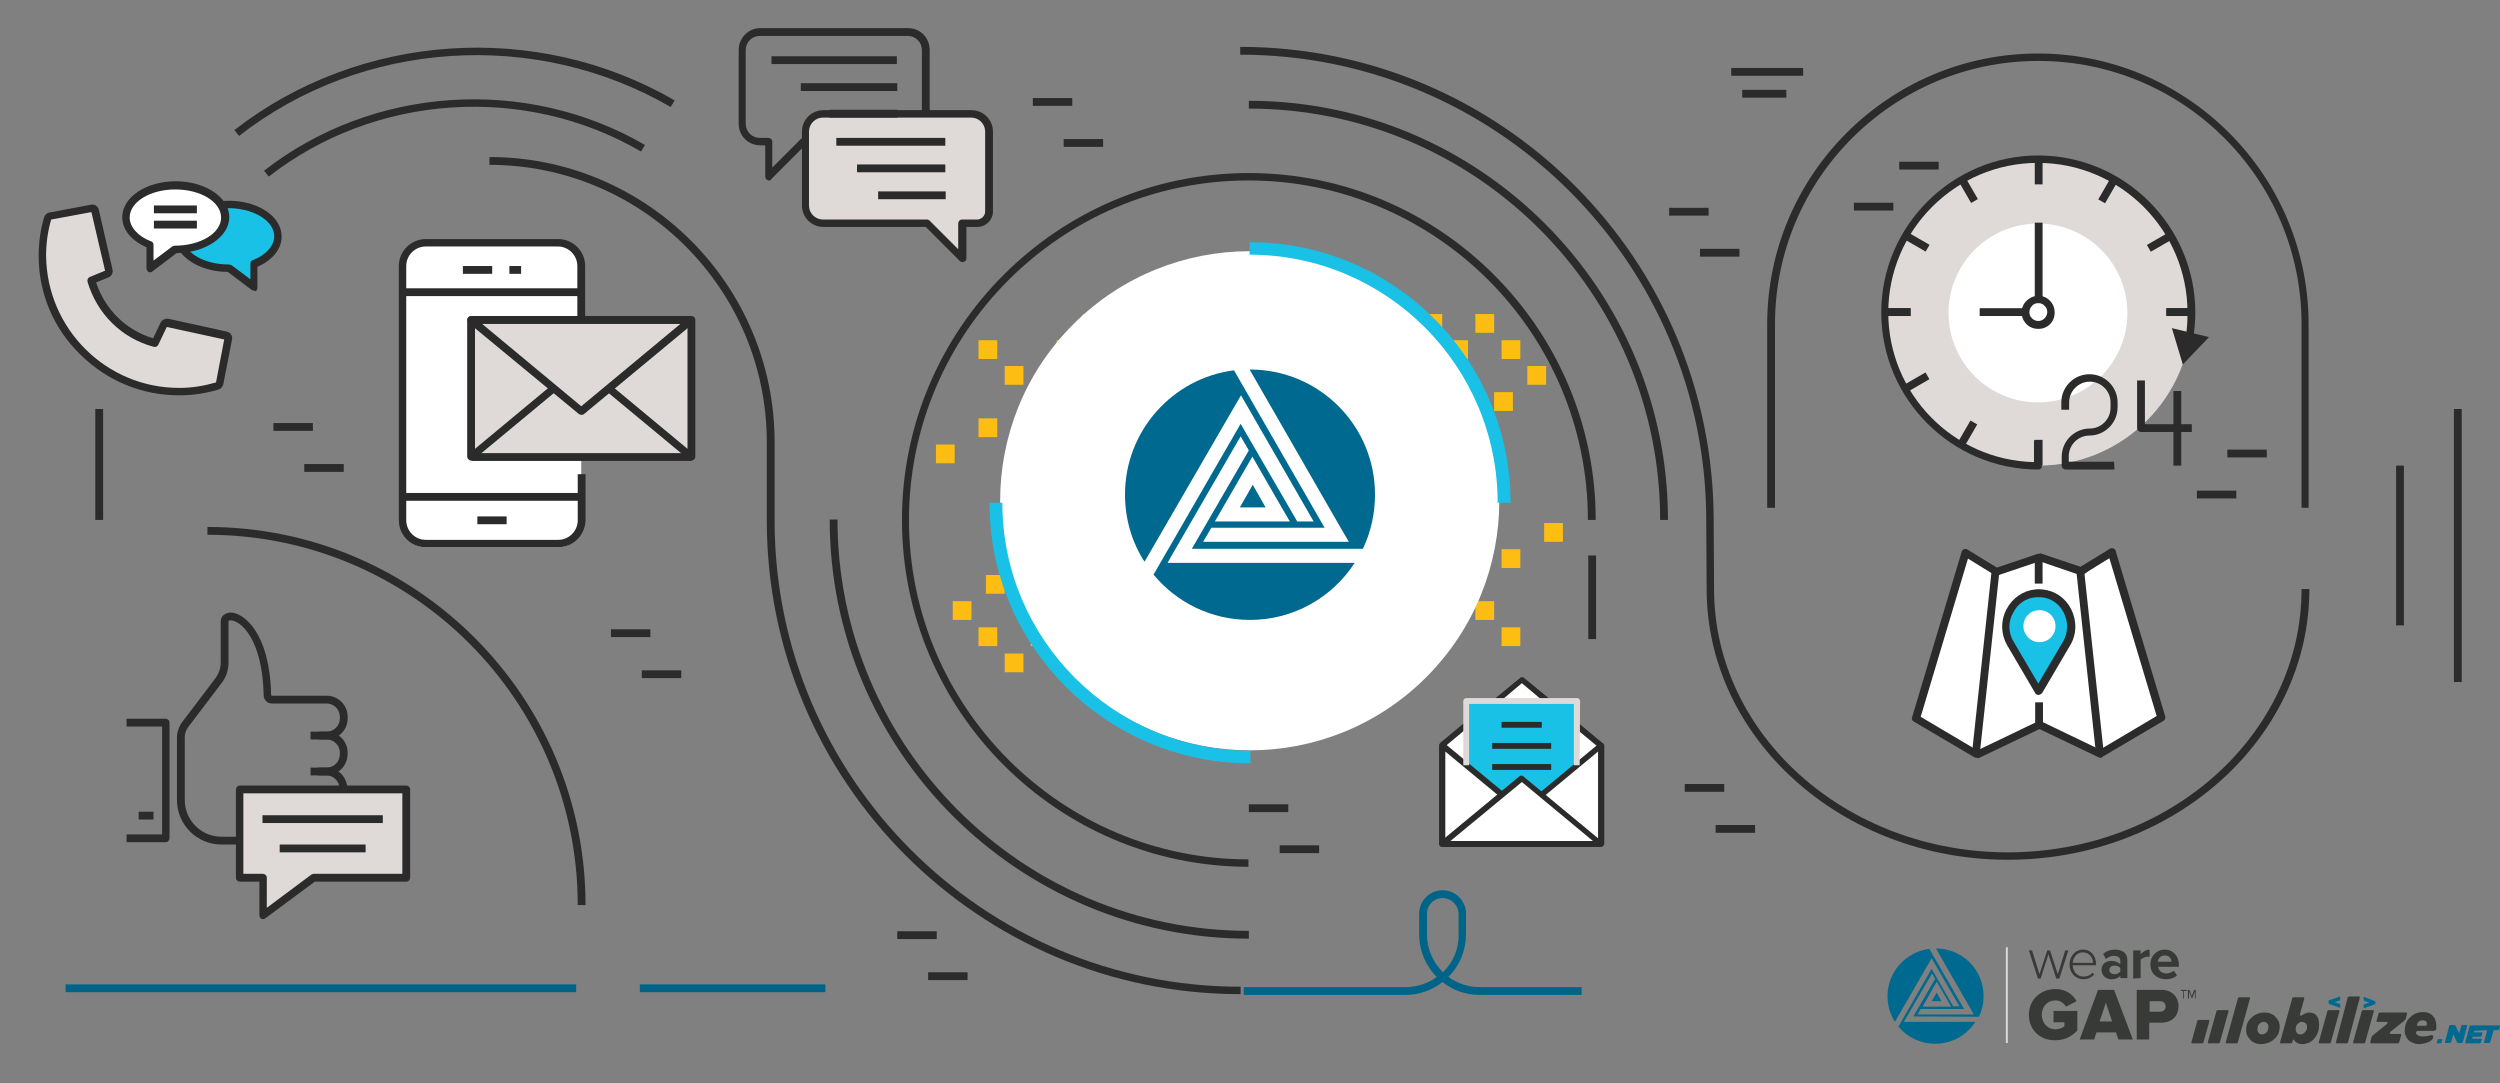 <?xml version="1.0" encoding="utf-8"?>
<!-- Generator: Adobe Illustrator 27.3.1, SVG Export Plug-In . SVG Version: 6.00 Build 0)  -->
<svg version="1.1" id="Layer_1" xmlns="http://www.w3.org/2000/svg" xmlns:xlink="http://www.w3.org/1999/xlink" x="0px" y="0px"
	 viewBox="0 0 640 277.3" style="enable-background:new 0 0 640 277.3;" xml:space="preserve">
<rect x="0" y="0" width="640" height="277.3" fill="#808080" stroke="none"/>
<style type="text/css">
	.st0{fill:#FEBD12;}
	.st1{fill:#FFFFFF;}
	.st2{fill:#18C1E5;}
	.st3{fill:#2B2B2B;}
	.st4{fill:#DFDAD7;}
	.st5{fill:#006489;}
	.st6{fill:#373A36;}
	.st7{fill:#00698F;}
	.st8{fill:#D9D8D6;}
</style>
<g>
	<path class="st0" d="M297.2,80.4v1.7c1.2-0.6,2.4-1.2,3.7-1.7H297.2z"/>
	<path class="st0" d="M297.2,172.1h3.7c-1.2-0.5-2.5-1.1-3.7-1.7V172.1z"/>
	<path class="st0" d="M295.3,80.4h-4.8v4.8h1.5c1.1-0.7,2.2-1.4,3.3-2V80.4z"/>
	<path class="st0" d="M290.6,167.3v4.8h4.8v-2.7c-1.1-0.6-2.2-1.3-3.3-2h-1.5V167.3z"/>
	<rect x="283.9" y="80.4" class="st0" width="4.8" height="4.8"/>
	<path class="st0" d="M288.7,87.7V87h-4.8v4.8h0.3C285.6,90.4,287.1,89,288.7,87.7z"/>
	<path class="st0" d="M284.2,160.6h-0.3v4.8h4.8v-0.7C287.1,163.5,285.6,162.1,284.2,160.6z"/>
	<rect x="277.2" y="80.4" class="st0" width="4.8" height="4.8"/>
	<rect x="277.2" y="87.1" class="st0" width="4.8" height="4.8"/>
	<path class="st0" d="M277.2,100.4v0.7c0.1-0.2,0.3-0.5,0.4-0.7H277.2z"/>
	<path class="st0" d="M277.2,153.9v4.8h4.8v-0.6c-1.1-1.4-2.2-2.8-3.2-4.2H277.2z"/>
	<rect x="277.2" y="160.6" class="st0" width="4.8" height="4.8"/>
	<rect x="277.2" y="167.3" class="st0" width="4.8" height="4.8"/>
	<rect x="270.5" y="87.1" class="st0" width="4.8" height="4.8"/>
	<rect x="270.5" y="93.7" class="st0" width="4.8" height="4.8"/>
	<path class="st0" d="M275.3,100.4h-4.8v4.8h4.5c0.1-0.2,0.2-0.4,0.3-0.6V100.4z"/>
	<path class="st0" d="M270.5,113.8v4.8h0.4c0.3-1.6,0.6-3.2,1-4.8H270.5z"/>
	<path class="st0" d="M270.5,120.5v2c0.1-0.7,0.1-1.3,0.2-2H270.5z"/>
	<path class="st0" d="M270.5,131.9h0.2c-0.1-0.6-0.1-1.3-0.2-1.9V131.9z"/>
	<path class="st0" d="M270.5,140.6v4.8h3.7c-0.7-1.6-1.2-3.2-1.7-4.8H270.5z"/>
	<rect x="252.4" y="147.2" class="st0" width="4.8" height="4.8"/>
	<rect x="270.5" y="153.9" class="st0" width="4.8" height="4.8"/>
	<rect x="270.5" y="167.3" class="st0" width="4.8" height="4.8"/>
	<rect x="263.9" y="107.1" class="st0" width="4.8" height="4.8"/>
	<rect x="263.9" y="133.8" class="st0" width="4.8" height="4.8"/>
	<rect x="263.9" y="160.6" class="st0" width="4.8" height="4.8"/>
	<rect x="257.2" y="93.7" class="st0" width="4.8" height="4.8"/>
	<rect x="257.2" y="120.5" class="st0" width="4.8" height="4.8"/>
	<rect x="257.2" y="133.8" class="st0" width="4.8" height="4.8"/>
	<rect x="257.2" y="167.3" class="st0" width="4.8" height="4.8"/>
	<rect x="250.5" y="87.1" class="st0" width="4.8" height="4.8"/>
	<rect x="250.5" y="107.1" class="st0" width="4.8" height="4.8"/>
	<rect x="239.6" y="113.8" class="st0" width="4.8" height="4.8"/>
	<rect x="250.5" y="160.6" class="st0" width="4.8" height="4.8"/>
	<rect x="243.9" y="153.9" class="st0" width="4.8" height="4.8"/>
</g>
<g>
	<path class="st0" d="M342.5,172.1v-1.7c-1.2,0.6-2.4,1.2-3.7,1.7H342.5z"/>
	<path class="st0" d="M342.5,80.4h-3.7c1.2,0.5,2.5,1.1,3.7,1.7V80.4z"/>
	<path class="st0" d="M344.4,172.1h4.8v-4.8h-1.5c-1.1,0.7-2.2,1.4-3.3,2V172.1z"/>
	<path class="st0" d="M349.2,85.2v-4.8h-4.8v2.7c1.1,0.6,2.2,1.3,3.3,2h1.5V85.2z"/>
	<rect x="351" y="167.3" class="st0" width="4.8" height="4.8"/>
	<path class="st0" d="M351,164.7v0.7h4.8v-4.8h-0.3C354.1,162.1,352.6,163.5,351,164.7z"/>
	<path class="st0" d="M355.5,91.9h0.3v-4.8H351v0.7C352.6,89,354.1,90.4,355.5,91.9z"/>
	<rect x="357.7" y="167.3" class="st0" width="4.8" height="4.8"/>
	<rect x="357.7" y="160.6" class="st0" width="4.8" height="4.8"/>
	<path class="st0" d="M362.5,152v-0.7c-0.1,0.2-0.3,0.5-0.4,0.7H362.5z"/>
	<path class="st0" d="M362.5,98.5v-4.8h-4.8v0.6c1.1,1.4,2.2,2.8,3.2,4.2C360.9,98.5,362.5,98.5,362.5,98.5z"/>
	<rect x="357.7" y="87.1" class="st0" width="4.8" height="4.8"/>
	<rect x="357.7" y="80.4" class="st0" width="4.8" height="4.8"/>
	<rect x="364.4" y="160.6" class="st0" width="4.8" height="4.8"/>
	<rect x="364.4" y="153.9" class="st0" width="4.8" height="4.8"/>
	<path class="st0" d="M364.4,152h4.8v-4.8h-4.5c-0.1,0.2-0.2,0.4-0.3,0.6V152z"/>
	<path class="st0" d="M369.2,138.7v-4.8h-0.4c-0.3,1.6-0.6,3.2-1,4.8H369.2z"/>
	<path class="st0" d="M369.2,132v-2c-0.1,0.7-0.1,1.3-0.2,2H369.2z"/>
	<path class="st0" d="M369.2,120.5H369c0.1,0.6,0.1,1.3,0.2,1.9V120.5z"/>
	<path class="st0" d="M369.2,111.9v-4.8h-3.7c0.7,1.6,1.2,3.2,1.7,4.8H369.2z"/>
	<rect x="382.5" y="100.4" class="st0" width="4.8" height="4.8"/>
	<rect x="364.4" y="93.7" class="st0" width="4.8" height="4.8"/>
	<rect x="364.4" y="80.4" class="st0" width="4.8" height="4.8"/>
	<rect x="371" y="140.6" class="st0" width="4.8" height="4.8"/>
	<rect x="371" y="113.9" class="st0" width="4.8" height="4.8"/>
	<rect x="371" y="87.1" class="st0" width="4.8" height="4.8"/>
	<rect x="377.7" y="153.9" class="st0" width="4.8" height="4.8"/>
	<rect x="377.7" y="127.2" class="st0" width="4.8" height="4.8"/>
	<rect x="377.7" y="113.9" class="st0" width="4.8" height="4.8"/>
	<rect x="377.7" y="80.4" class="st0" width="4.8" height="4.8"/>
	<rect x="384.4" y="160.6" class="st0" width="4.8" height="4.8"/>
	<rect x="384.4" y="140.6" class="st0" width="4.8" height="4.8"/>
	<rect x="395.3" y="133.9" class="st0" width="4.8" height="4.8"/>
	<rect x="384.4" y="87.1" class="st0" width="4.8" height="4.8"/>
	<rect x="391" y="93.7" class="st0" width="4.8" height="4.8"/>
</g>
<g>
	<g>
		<polygon class="st1" points="389.5,174.6 369,191.2 369,216.2 410.2,215.9 409.6,190.4 		"/>
	</g>
	<g>
		<g>
			<polygon class="st2" points="375.8,179.9 375.8,195.7 384.6,203.1 389.5,199.7 395,203.2 404.1,196.2 403.2,179.3 			"/>
		</g>
		<g>
			<g>
				<path class="st3" d="M409.8,216.8h-40.6c-0.3,0-0.6-0.2-0.7-0.5s0-0.6,0.2-0.8l20.3-16.8c0.3-0.2,0.7-0.2,0.9,0l20.3,16.8
					c0.2,0.2,0.3,0.5,0.2,0.8C410.4,216.6,410.1,216.8,409.8,216.8z M371.3,215.3h36.5l-18.2-15.1L371.3,215.3z"/>
			</g>
			<g>
				
					<rect x="406" y="184.3" transform="matrix(0.638 -0.77 0.77 0.638 2.196 381.307)" class="st3" width="1.5" height="8"/>
			</g>
			<g>
				<path class="st3" d="M395.8,180.1l-6.2-5.2l-6.2,5.2l-0.9-1.1l6.7-5.5c0.3-0.2,0.7-0.2,0.9,0l6.7,5.5L395.8,180.1z"/>
			</g>
			<g>
				
					<rect x="368.4" y="187.6" transform="matrix(0.769 -0.639 0.639 0.769 -34.423 281.264)" class="st3" width="8" height="1.5"/>
			</g>
			<g>
				<path class="st3" d="M409.8,216.8h-40.6c-0.4,0-0.8-0.3-0.8-0.8v-25.2c0-0.3,0.2-0.5,0.5-0.7c0.2-0.2,0.5-0.1,0.8,0.1l15.2,12.6
					L384,204l-14-11.6v22.9h39.1v-22.9l-14,11.6l-0.9-1.1l15.2-12.6c0.2-0.2,0.5-0.2,0.8-0.1s0.5,0.4,0.5,0.7v25.2
					C410.6,216.5,410.2,216.8,409.8,216.8z"/>
			</g>
			<g>
				<path class="st4" d="M404.4,195.9h-1.5v-15.7h-26.8v15.7h-1.5v-16.4c0-0.4,0.3-0.8,0.8-0.8h28.3c0.4,0,0.8,0.3,0.8,0.8
					L404.4,195.9L404.4,195.9z"/>
			</g>
			<g>
				<rect x="384.4" y="184.8" class="st3" width="10.3" height="1.5"/>
			</g>
			<g>
				<rect x="382" y="190.2" class="st3" width="15.1" height="1.5"/>
			</g>
			<g>
				<rect x="382" y="195.6" class="st3" width="15.1" height="1.5"/>
			</g>
		</g>
	</g>
</g>
<g>
	<g>
		<path class="st4" d="M210.7,29.1h37.9c2.5,0,4.6,2,4.6,4.6v20.4c0,1.7-1.4,3-3,3h-3.8v9l-9-9h-26.6c-2.5,0-4.6-2-4.6-4.6V33.7
			C206.2,31.1,208.2,29.1,210.7,29.1z"/>
	</g>
	<g>
		<g>
			<path class="st3" d="M196.9,46.2c-0.1,0-0.3,0-0.4-0.1c-0.4-0.2-0.6-0.5-0.6-0.9v-8h-1.3c-3.1,0-5.5-2.5-5.5-5.5V12.8
				c0-3.1,2.5-5.6,5.5-5.6h37.9c3.1,0,5.5,2.5,5.5,5.6v16.3h-2V12.8c0-2-1.6-3.6-3.6-3.6h-37.9c-2,0-3.6,1.6-3.6,3.6v18.9
				c0,2,1.6,3.6,3.6,3.6h2.2c0.5,0,1,0.4,1,1v6.6l7.3-7.3c0.2-0.2,0.4-0.3,0.7-0.3h0.3v1.2l0.4,0.4l-9,9
				C197.4,46.1,197.2,46.2,196.9,46.2z"/>
		</g>
		<g>
			<rect x="197.5" y="14.4" class="st3" width="32.1" height="2"/>
		</g>
		<g>
			<rect x="212.4" y="28.1" class="st3" width="17.3" height="2"/>
		</g>
		<g>
			<rect x="205" y="21.3" class="st3" width="24.7" height="2"/>
		</g>
		<g>
			<path class="st3" d="M246.4,67.1c-0.3,0-0.5-0.1-0.7-0.3l-8.7-8.7h-26.2c-3.1,0-5.5-2.5-5.5-5.5V33.7c0-3.1,2.5-5.5,5.5-5.5h37.9
				c3.1,0,5.5,2.5,5.5,5.5v20.4c0,2.2-1.8,4-4,4h-2.8v8c0,0.4-0.2,0.8-0.6,0.9C246.6,67.1,246.5,67.1,246.4,67.1z M210.7,30.1
				c-2,0-3.6,1.6-3.6,3.6v18.9c0,2,1.6,3.6,3.6,3.6h26.6c0.3,0,0.5,0.1,0.7,0.3l7.3,7.3v-6.6c0-0.5,0.4-1,1-1h3.8
				c1.1,0,2.1-0.9,2.1-2.1V33.7c0-2-1.6-3.6-3.6-3.6H210.7z"/>
		</g>
		<g>
			<rect x="224.8" y="49" class="st3" width="17.3" height="2"/>
		</g>
		<g>
			<rect x="219.4" y="42.1" class="st3" width="22.6" height="2"/>
		</g>
		<g>
			<rect x="214.1" y="35.3" class="st3" width="27.9" height="2"/>
		</g>
	</g>
</g>
<g>
	<g>
		<polygon class="st4" points="104,202.1 61.3,202.1 61.3,224.7 67.3,224.7 67.3,234.3 80.2,224.7 104,224.7 		"/>
	</g>
	<g>
		<g>
			<path class="st3" d="M61.3,216.2h-4.6c-6.3,0-11.4-5.1-11.4-11.4v-16c0-1.4,0.5-2.8,1.3-3.9l8.5-11.2c0.9-1.2,1.4-2.6,1.4-4.1
				v-10.5c0-1.3,1-2.2,2.5-2.3l0,0c3.3,0,10.1,5.1,10.4,21.1c0,0.1,0.1,0.2,0.2,0.2h14c3,0,5.4,2.4,5.4,5.4v0.4c0,3-2.4,5.4-5.4,5.4
				h-4.1v-2h4.1c1.9,0,3.4-1.5,3.4-3.4v-0.4c0-1.9-1.5-3.4-3.4-3.4h-14c-1.1,0-2.1-0.9-2.1-2.1c-0.3-14.4-5.9-19.2-8.5-19.2l0,0
				c-0.5,0-0.5,0.2-0.5,0.3v10.5c0,1.9-0.6,3.8-1.8,5.3l-8.5,11.2c-0.6,0.8-0.9,1.7-0.9,2.7v16c0,5.2,4.2,9.4,9.4,9.4h4.6
				C61.3,214.2,61.3,216.2,61.3,216.2z"/>
		</g>
		<g>
			<path class="st3" d="M88.9,202.3h-2v-0.4c0-1.9-1.5-3.4-3.4-3.4h-2v-2h2c3,0,5.4,2.4,5.4,5.4V202.3z"/>
		</g>
		<g>
			<path class="st3" d="M83.6,198.5h-4.1v-2h4.1c1.9,0,3.4-1.5,3.4-3.4v-0.4c0-1.9-1.5-3.4-3.4-3.4h-2v-2h2c3,0,5.4,2.4,5.4,5.4v0.4
				C88.9,196.1,86.5,198.5,83.6,198.5z"/>
		</g>
		<g>
			<path class="st3" d="M42.4,215.6h-10v-2h9.1V186h-9.1v-2h10c0.5,0,1,0.4,1,1v29.5C43.4,215.1,43,215.6,42.4,215.6z"/>
		</g>
		<g>
			<path class="st3" d="M67.3,235.3c-0.1,0-0.3,0-0.4-0.1c-0.3-0.2-0.5-0.5-0.5-0.9v-8.6h-5c-0.5,0-1-0.4-1-1v-22.6c0-0.5,0.4-1,1-1
				H104c0.5,0,1,0.4,1,1v22.6c0,0.5-0.4,1-1,1H80.6l-12.7,9.4C67.7,235.2,67.5,235.3,67.3,235.3z M62.3,223.7h5c0.5,0,1,0.4,1,1v7.7
				l11.4-8.5c0.2-0.1,0.4-0.2,0.6-0.2H103v-20.6H62.3V223.7z"/>
		</g>
		<g>
			<rect x="35.5" y="207.8" class="st3" width="3.8" height="2"/>
		</g>
		<g>
			<rect x="71.6" y="216.2" class="st3" width="22" height="2"/>
		</g>
		<g>
			<rect x="67.2" y="208.7" class="st3" width="30.8" height="2"/>
		</g>
	</g>
</g>
<g>
	<g>
		<path class="st1" d="M142.9,140.1H109c-3.3,0-5.9-2.7-5.9-5.9V68.1c0-3.3,2.7-5.9,5.9-5.9h33.9c3.3,0,5.9,2.7,5.9,5.9v66.1
			C148.8,137.5,146.2,140.1,142.9,140.1z"/>
	</g>
	<g>
		<g>
			<rect x="120.7" y="81.9" class="st4" width="56.3" height="35"/>
		</g>
		<g>
			<g>
				<g>
					<path class="st3" d="M142.9,140.1H109c-3.8,0-6.9-3.1-6.9-6.9V68.1c0-3.8,3.1-6.9,6.9-6.9h33.9c3.8,0,6.9,3.1,6.9,6.9v12.8h-2
						V68.1c0-2.7-2.2-5-5-5H109c-2.7,0-5,2.2-5,5v65.1c0,2.7,2.2,5,5,5h33.9c2.7,0,5-2.2,5-5v-11.8h2v11.8
						C149.8,137,146.7,140.1,142.9,140.1z"/>
				</g>
				<g>
					<rect x="103.1" y="73.8" class="st3" width="45.7" height="2"/>
				</g>
				<g>
					<rect x="103.1" y="126.2" class="st3" width="45.7" height="2"/>
				</g>
				<g>
					<rect x="122.2" y="132.2" class="st3" width="7.5" height="2"/>
				</g>
				<g>
					<g>
						<rect x="118.5" y="68.1" class="st3" width="7.5" height="2"/>
					</g>
					<g>
						<rect x="130.4" y="68.1" class="st3" width="3" height="2"/>
					</g>
				</g>
			</g>
			<g>
				<g>
					<g>
						<path class="st3" d="M148.8,106.2c-0.2,0-0.4-0.1-0.6-0.2L120,82.7c-0.3-0.3-0.4-0.7-0.3-1.1s0.5-0.6,0.9-0.6H177
							c0.4,0,0.8,0.3,0.9,0.6c0.1,0.4,0,0.8-0.3,1.1L149.5,106C149.3,106.2,149.1,106.2,148.8,106.2z M123.4,82.9l25.4,21.1
							l25.4-21.1H123.4z"/>
					</g>
					<g>
						<path class="st3" d="M177,117.9c-0.2,0-0.4-0.1-0.6-0.2l-21.1-17.5l1.2-1.5l19.5,16.2v-32h-54.4v32l19.5-16.2l1.2,1.5
							l-21.1,17.5c-0.3,0.2-0.7,0.3-1,0.1c-0.3-0.2-0.6-0.5-0.6-0.9v-35c0-0.5,0.4-1,1-1H177c0.5,0,1,0.4,1,1v35
							c0,0.4-0.2,0.7-0.6,0.9C177.3,117.9,177.1,117.9,177,117.9z"/>
					</g>
				</g>
				<g>
					<rect x="120.7" y="116" class="st3" width="56.3" height="2"/>
				</g>
			</g>
		</g>
	</g>
</g>
<g>
	<g>
		<path class="st1" d="M44.9,47.5c-7,0-12.7,3.7-12.7,8.2c0,3,2.5,5.6,6.2,7v6l6.3-4.8c0.1,0,0.1,0,0.2,0c7,0,12.7-3.7,12.7-8.2
			S51.9,47.5,44.9,47.5z"/>
	</g>
	<g>
		<g>
			<path class="st2" d="M57,52.6c0,0,2.5,7.8-5.8,10.8h-4.5c0,0,2.3,4.1,8.2,4.5c5.9,0.4,9.6,5.6,9.6,5.6l1.1-6.7l5.2-3.4v-6.2
				l-8.6-4.9L57,52.6z"/>
		</g>
		<g>
			<g>
				<g>
					<path class="st4" d="M56.2,98.2c-0.1,0.3-0.3,0.5-0.5,0.6c-3.2,0.9-6.5,1.4-9.7,1.5c-19.2,0.1-35-15.4-35.1-34.7
						c0-3.2,0.4-6.5,1.3-9.7c0.1-0.3,0.3-0.5,0.6-0.5l10.6-2c0.4-0.1,0.8,0.2,0.9,0.6l3.6,15.4c0.1,0.4-0.1,0.7-0.5,0.9l-4,1.6
						c2.2,7.9,8.4,13.9,16.3,16.1l2.2-4.7c0.2-0.3,0.5-0.5,0.9-0.4l15,3.3c0.4,0.1,0.7,0.5,0.6,0.9L56.2,98.2z"/>
				</g>
			</g>
			<g>
				<g>
					<g>
						<path class="st3" d="M45.8,101.2c-9.5,0-18.4-3.7-25.2-10.4C13.7,84.1,9.9,75.1,9.9,65.6c0-3.3,0.4-6.7,1.4-10
							c0.2-0.6,0.7-1.1,1.4-1.2l10.6-2c0.9-0.2,1.8,0.4,2,1.3L28.8,69c0.2,0.8-0.2,1.7-1,2l-3.2,1.3c2.3,6.9,7.6,12.2,14.6,14.3
							l1.9-4c0.3-0.7,1.2-1.1,2-1l15,3.3c0.9,0.2,1.5,1.1,1.3,2l-2.2,11.3C57,99,56.6,99.5,56,99.7c-3.3,1-6.6,1.5-10,1.5
							C45.9,101.2,45.8,101.2,45.8,101.2z M13.1,56.2c-0.9,3.1-1.3,6.2-1.3,9.3c0.2,18.7,15.4,33.8,34,33.8c0.1,0,0.1,0,0.2,0
							c3.1,0,6.2-0.5,9.3-1.4l2.1-11l-14.7-3.2l-2.2,4.6c-0.2,0.4-0.7,0.6-1.1,0.5c-8.3-2.2-14.6-8.5-17-16.7
							c-0.1-0.5,0.1-1,0.6-1.2l3.9-1.6l-3.5-15L13.1,56.2z M23.6,54.2L23.6,54.2L23.6,54.2z"/>
					</g>
				</g>
				<g>
					<g>
						<g>
							<path class="st3" d="M38.4,69.7c-0.1,0-0.3,0-0.4-0.1c-0.3-0.2-0.5-0.5-0.5-0.9v-5.4c-3.9-1.7-6.2-4.5-6.2-7.7
								c0-5.1,6.1-9.2,13.7-9.2c7.5,0,13.7,4.1,13.7,9.2c0,5-6.1,9.1-13.5,9.2L39,69.5C38.8,69.7,38.6,69.7,38.4,69.7z M44.9,48.5
								c-6.5,0-11.7,3.2-11.7,7.2c0,2.4,2.1,4.8,5.5,6.1c0.4,0.1,0.6,0.5,0.6,0.9v4l4.8-3.6c0.2-0.1,0.4-0.2,0.6-0.2l0,0
								c6.6,0,11.9-3.2,11.9-7.2S51.4,48.5,44.9,48.5z"/>
						</g>
						<g>
							<path class="st3" d="M65,74.4c-0.2,0-0.4-0.1-0.6-0.2l-6.1-4.6c-5.2,0-10-2.1-12.2-5.2l1.6-1.1c1.9,2.7,6.1,4.4,10.8,4.4
								c0.2,0,0.6,0.1,0.8,0.2l4.8,3.6v-4c0-0.4,0.2-0.8,0.6-0.9c3.4-1.3,5.5-3.7,5.5-6.1c0-3.8-4.8-6.9-10.9-7.2
								c-0.9,0-1.8,0-2.7,0.1l-0.2-1.9c1-0.1,2-0.1,2.9-0.1c7.3,0.3,12.8,4.2,12.8,9.2c0,3.1-2.3,6-6.2,7.7v5.4
								c0,0.4-0.2,0.7-0.5,0.9C65.3,74.4,65.1,74.4,65,74.4z"/>
						</g>
					</g>
				</g>
				<g>
					<rect x="39.4" y="52.6" class="st3" width="11" height="2"/>
				</g>
				<g>
					<rect x="39.4" y="56.5" class="st3" width="11" height="2"/>
				</g>
			</g>
		</g>
	</g>
</g>
<g>
	<g>
		<g>
			<polygon class="st1" points="553.3,183.9 538.2,192.7 521.3,185.7 507.1,193.3 490.4,183.6 503.9,141.6 511.9,146.9 523.1,142.6 
				533.4,147.2 540.6,141.2 			"/>
		</g>
		<g>
			<path class="st2" d="M515,165.1c-3.1-5.3,0.1-12.4,6.3-12.9c0.3,0,0.6,0,0.8,0s0.6,0,0.8,0c6.1,0.6,9.4,7.6,6.3,12.9l-7.1,12.1
				L515,165.1z"/>
		</g>
		<g>
			<path class="st1" d="M518,160.3c0-2.3,1.8-4.1,4.1-4.1s4.1,1.8,4.1,4.1s-1.8,4.1-4.1,4.1C519.8,164.4,518,162.5,518,160.3z"/>
		</g>
	</g>
	<g>
		<g>
			<g>
				
					<rect x="485.1" y="168.7" transform="matrix(0.107 -0.994 0.994 0.107 285.217 657.13)" class="st3" width="47" height="2"/>
			</g>
			<g>
				<path class="st3" d="M506,194c-0.2,0-0.3,0-0.5-0.1l-15.6-9.2c-0.4-0.2-0.6-0.7-0.4-1.1l12.7-42.4c0.1-0.3,0.3-0.5,0.6-0.6
					c0.3-0.1,0.6-0.1,0.9,0.1l7.5,4.6l10.4-3.5c0.3-0.1,0.6,0,0.9,0.1c0.3,0.2,0.4,0.5,0.4,0.8v6.7h-2v-5.3l-9.5,3.2
					c-0.3,0.1-0.6,0.1-0.8-0.1l-6.8-4.2l-12.1,40.5l14.5,8.6L521,185v-5.2h2v5.8c0,0.4-0.2,0.7-0.6,0.9l-15.9,7.6
					C506.3,194,506.1,194,506,194z"/>
			</g>
			<g>
				
					<rect x="534.2" y="146.1" transform="matrix(0.994 -0.107 0.107 0.994 -15.075 58.24)" class="st3" width="2" height="47"/>
			</g>
			<g>
				<path class="st3" d="M537.7,194c-0.1,0-0.3,0-0.4-0.1l-15.9-7.6l0.8-1.8l15.4,7.4l14.5-8.6L540,142.9l-6.8,4.2
					c-0.2,0.2-0.5,0.2-0.8,0.1l-10.8-3.7l0.6-1.9l10.4,3.5l7.5-4.6c0.3-0.2,0.6-0.2,0.9-0.1c0.3,0.1,0.5,0.3,0.6,0.6l12.7,42.4
					c0.1,0.4-0.1,0.9-0.4,1.1l-15.6,9.2C538,194,537.9,194,537.7,194z"/>
			</g>
		</g>
		<g>
			<g>
				<g>
					<path class="st3" d="M521.8,177.9c-0.3,0-0.7-0.2-0.8-0.5l-7.1-12.1l0,0c-1.7-2.9-1.8-6.4-0.2-9.4c1.5-2.8,4.2-4.7,7.3-5
						c0.6-0.1,1.2-0.1,1.9,0c3.1,0.3,5.8,2.1,7.3,5c1.5,3,1.5,6.5-0.3,9.4l-7.1,12.1C522.4,177.8,522.1,177.9,521.8,177.9z
						 M515.5,164.3l6.3,10.7l6.3-10.7c1.4-2.3,1.4-5.1,0.2-7.5c-1.2-2.3-3.3-3.7-5.7-3.9c-0.5,0-1,0-1.5,0c-2.5,0.2-4.6,1.7-5.7,3.9
						C514,159.2,514.1,162,515.5,164.3L515.5,164.3z"/>
				</g>
			</g>
		</g>
	</g>
</g>
<g>
	<g>
		<g>
			<ellipse class="st4" cx="521.8" cy="79.9" rx="39.3" ry="39.3"/>
		</g>
		<g>
			
				<ellipse transform="matrix(0.447 -0.894 0.894 0.447 216.995 510.986)" class="st1" cx="521.9" cy="79.9" rx="22.9" ry="22.9"/>
		</g>
	</g>
	<g>
		<g>
			<rect x="520.9" y="40.7" class="st3" width="2" height="6.5"/>
		</g>
		<g>
			<g>
				<g>
					<path class="st3" d="M521.8,120.2c-22.2,0-40.2-18.1-40.2-40.2s18.1-40.2,40.2-40.2c22.1,0,40.2,18.1,40.2,40.2
						c0,2.3-0.2,4.6-0.6,6.8l-1.9-0.3c0.4-2.1,0.5-4.3,0.5-6.5c0-21.1-17.2-38.3-38.3-38.3c-21.1,0-38.3,17.2-38.3,38.3
						c0,20.8,16.6,37.8,37.3,38.3v-5.6h2v6.5C522.8,119.7,522.4,120.2,521.8,120.2z"/>
				</g>
				<g>
					<g>
						<polygon class="st3" points="565.5,86.3 558.8,93.3 556,84 						"/>
					</g>
				</g>
			</g>
			<g>
				<path class="st3" d="M541.3,120.2h-12.5c-0.5,0-1-0.4-1-1v-2.3c0-4,3.3-7.2,7.2-7.2c2.9,0,5.3-2.4,5.3-5.3V103
					c0-2.9-2.4-5.3-5.3-5.3c-2.9,0-5.3,2.4-5.3,5.3v1.9h-2V103c0-4,3.3-7.2,7.2-7.2c4,0,7.2,3.3,7.2,7.2v1.3c0,4-3.3,7.2-7.2,7.2
					c-2.9,0-5.3,2.4-5.3,5.3v1.4h11.6L541.3,120.2L541.3,120.2z"/>
			</g>
			<g>
				<path class="st3" d="M561.1,110.6h-13c-0.5,0-1-0.4-1-1V97.4h2v11.2h12V110.6z"/>
			</g>
			<g>
				<rect x="556.4" y="100.1" class="st3" width="2" height="19.1"/>
			</g>
			<g>
				<rect x="482.6" y="78.9" class="st3" width="6.5" height="2"/>
			</g>
			<g>
				<rect x="554.6" y="78.9" class="st3" width="6.5" height="2"/>
			</g>
			<g>
				<rect x="520.9" y="112.6" class="st3" width="2" height="6.5"/>
			</g>
			<g>
				<rect x="482.6" y="78.9" class="st3" width="6.5" height="2"/>
			</g>
			<g>
				<rect x="554.6" y="78.9" class="st3" width="6.5" height="2"/>
			</g>
			<g>
				
					<rect x="502.9" y="45.5" transform="matrix(0.866 -0.5 0.5 0.866 43.094 258.38)" class="st3" width="2" height="6.5"/>
			</g>
			<g>
				<rect x="487.4" y="96.9" transform="matrix(0.866 -0.5 0.5 0.866 16.761 258.38)" class="st3" width="6.5" height="2"/>
			</g>
			<g>
				
					<rect x="549.7" y="61" transform="matrix(0.866 -0.5 0.5 0.866 43.06 284.735)" class="st3" width="6.5" height="2"/>
			</g>
			<g>
				
					<rect x="489.6" y="58.6" transform="matrix(0.5 -0.866 0.866 0.5 191.787 455.85)" class="st3" width="2" height="6.5"/>
			</g>
			<g>
				
					<rect x="500.6" y="110.1" transform="matrix(0.5 -0.866 0.866 0.5 155.541 491.75)" class="st3" width="6.5" height="2"/>
			</g>
			<g>
				
					<rect x="536.6" y="47.8" transform="matrix(0.5 -0.866 0.866 0.5 227.462 491.84)" class="st3" width="6.5" height="2"/>
			</g>
			<g>
				<path class="st3" d="M521.8,84.2c-1.1,0-2.2-0.4-3-1.2c-1.7-1.7-1.7-4.4,0-6c1.7-1.7,4.4-1.7,6,0c0.8,0.8,1.2,1.9,1.2,3
					s-0.4,2.2-1.2,3S522.9,84.2,521.8,84.2z M521.8,77.6c-0.6,0-1.2,0.2-1.6,0.7c-0.9,0.9-0.9,2.4,0,3.2c0.9,0.9,2.3,0.9,3.2,0
					c0.4-0.4,0.7-1,0.7-1.6s-0.2-1.2-0.7-1.6C523,77.8,522.4,77.6,521.8,77.6z"/>
			</g>
			<g>
				<rect x="506.8" y="78.9" class="st3" width="11.8" height="2"/>
			</g>
			<g>
				<rect x="520.9" y="57" class="st3" width="2" height="19.6"/>
			</g>
		</g>
	</g>
</g>
<g>
	<g>
		<g>
			
				<ellipse transform="matrix(0.707 -0.707 0.707 0.707 3.053 263.801)" class="st1" cx="320" cy="128.2" rx="63.9" ry="63.9"/>
		</g>
	</g>
	<g>
		<g>
			<g>
				<path class="st2" d="M320,195.4c-36.8,0-66.7-30-66.7-66.7h3.3c0,35,28.5,63.5,63.5,63.5v3.2H320z"/>
			</g>
			<g>
				<path class="st2" d="M386.7,128.7h-3.3c0-35-28.5-63.5-63.5-63.5V62C356.8,62,386.7,91.9,386.7,128.7z"/>
			</g>
		</g>
	</g>
</g>
<g>
	<rect x="163.8" y="252" class="st5" width="47.5" height="2"/>
</g>
<g>
	<rect x="16.8" y="252" class="st5" width="130.7" height="2"/>
</g>
<g>
	<path class="st5" d="M404.9,254.7h-26.1c-3.6,0-6.9-1.2-9.5-3.3c-2.7,2.1-6,3.3-9.5,3.3h-41.4v-2h41.4c2.9,0,5.7-0.9,8-2.6
		c-2.8-2.8-4.5-6.7-4.5-10.9v-5.3c0-3.3,2.7-6,6-6s6,2.7,6,6v5.2c0,4.2-1.6,8.1-4.5,11c2.2,1.6,5,2.6,8,2.6h26.1V254.7z
		 M369.3,229.9c-2.2,0-4,1.8-4,4v5.3c0,3.8,1.6,7.2,4.1,9.7l0.1-0.1c2.6-2.6,4-6,3.9-9.6V234C373.4,231.7,371.5,229.9,369.3,229.9z"
		/>
</g>
<g>
	<rect x="628.2" y="104.7" class="st3" width="2" height="69.9"/>
</g>
<g>
	<rect x="613.4" y="119.2" class="st3" width="2" height="40.9"/>
</g>
<g>
	<path class="st3" d="M591.2,130h-2V83c0-37.2-30.2-67.4-67.4-67.4S454.4,45.8,454.4,83v47h-2V83c0-38.2,31.1-69.3,69.3-69.3
		S591,44.8,591,83v47H591.2z"/>
</g>
<g>
	<path class="st3" d="M514,220.1c-42.5,0-77.1-31.1-77.1-69.3l-0.1-17.5C436.8,67.5,383.3,14,317.5,14v-2
		c66.9,0,121.2,54.4,121.2,121.3l0.1,17.5c0,37.2,33.7,67.4,75.2,67.4s75.2-30.2,75.2-67.4h2C591.2,189,556.6,220.1,514,220.1z"/>
</g>
<g>
	<path class="st3" d="M317.5,254.5c-66.9,0-121.2-54.4-121.2-121.2v-20.1c0-39.2-31.9-71-71-71v-2c40.2,0,73,32.7,73,73v20.1
		c0,65.8,53.5,119.3,119.3,119.3v1.9H317.5z"/>
</g>
<g>
	<path class="st3" d="M319.7,221.9c-49,0-88.8-39.9-88.8-88.8c0-49,39.9-88.8,88.8-88.8c49,0,88.8,39.9,88.8,88.8h-2
		c0-47.9-39-86.9-86.9-86.9s-86.9,39-86.9,86.9s39,86.9,86.9,86.9v1.9H319.7z"/>
</g>
<g>
	<path class="st3" d="M427,133.1h-2C425,75,377.8,27.8,319.7,27.8v-2C378.8,25.8,427,73.9,427,133.1z"/>
</g>
<g>
	<path class="st3" d="M319.7,240.3c-59.1,0-107.3-48.1-107.3-107.3h2c0,58.1,47.2,105.3,105.3,105.3V240.3z"/>
</g>
<g>
	<path class="st3" d="M149.9,231.7h-2c0-52.3-42.5-94.8-94.8-94.8v-2C106.5,134.9,149.9,178.3,149.9,231.7z"/>
</g>
<g>
	<rect x="24.4" y="104.7" class="st3" width="2" height="28.4"/>
</g>
<g>
	<rect x="70" y="108.3" class="st3" width="10.1" height="2"/>
</g>
<g>
	<rect x="77.9" y="118.8" class="st3" width="10.1" height="2"/>
</g>
<g>
	<rect x="156.4" y="161.1" class="st3" width="10.1" height="2"/>
</g>
<g>
	<rect x="164.3" y="171.6" class="st3" width="10.1" height="2"/>
</g>
<g>
	<rect x="229.7" y="238.4" class="st3" width="10.1" height="2"/>
</g>
<g>
	<rect x="237.6" y="248.9" class="st3" width="10.1" height="2"/>
</g>
<g>
	<rect x="427.3" y="53.2" class="st3" width="10.1" height="2"/>
</g>
<g>
	<rect x="435.2" y="63.7" class="st3" width="10.1" height="2"/>
</g>
<g>
	<rect x="319.7" y="205.9" class="st3" width="10.1" height="2"/>
</g>
<g>
	<rect x="327.6" y="216.4" class="st3" width="10.1" height="2"/>
</g>
<g>
	<rect x="431.3" y="200.7" class="st3" width="10.1" height="2"/>
</g>
<g>
	<rect x="439.2" y="211.2" class="st3" width="10.1" height="2"/>
</g>
<g>
	<rect x="570.2" y="115.1" class="st3" width="10.1" height="2"/>
</g>
<g>
	<rect x="562.4" y="125.6" class="st3" width="10.1" height="2"/>
</g>
<g>
	<rect x="486.2" y="41.4" class="st3" width="10.1" height="2"/>
</g>
<g>
	<rect x="474.6" y="51.9" class="st3" width="10.1" height="2"/>
</g>
<g>
	<rect x="264.4" y="25.1" class="st3" width="10.1" height="2"/>
</g>
<g>
	<rect x="272.3" y="35.6" class="st3" width="10.1" height="2"/>
</g>
<g>
	<rect x="406.6" y="142.2" class="st3" width="2" height="21.4"/>
</g>
<g>
	<path class="st3" d="M68.8,45.2l-1.2-1.5c27.8-21.7,67-24.3,97.5-6.6l-1,1.7C134.3,21.4,96,24,68.8,45.2z"/>
</g>
<g>
	<path class="st3" d="M61.2,34.8L60,33.3c32.1-25,77.4-28.1,112.7-7.6l-1,1.7C137.1,7.3,92.7,10.2,61.2,34.8z"/>
</g>
<g>
	<rect x="443.2" y="17.4" class="st3" width="18.4" height="2"/>
</g>
<g>
	<rect x="446" y="23" class="st3" width="11.3" height="2"/>
</g>
<g>
	<g>
		<path class="st6" d="M561.2,267.1c-0.1,0-0.1,0-0.2-0.1c0,0,0-0.1,0-0.2l1.5-5.4c0-0.2,0.2-0.3,0.4-0.3h2.5c0.1,0,0.1,0,0.2,0.1
			c0,0,0,0.1,0,0.2l-1.5,5.4c0,0.2-0.2,0.3-0.4,0.3L561.2,267.1L561.2,267.1z"/>
		<path class="st6" d="M570,267.1c-0.1,0-0.1,0-0.2-0.1c0,0,0-0.1,0-0.2l3.1-11.2c0-0.2,0.2-0.3,0.4-0.3h2.5c0.1,0,0.1,0,0.2,0.1
			c0,0,0,0.1,0,0.2l-3.1,11.2c0,0.2-0.2,0.3-0.4,0.3L570,267.1L570,267.1z"/>
		<path class="st6" d="M579.5,261.6c-0.2,0-0.4,0-0.7,0.2c-0.2,0.1-0.4,0.3-0.5,0.4c-0.1,0.2-0.3,0.4-0.3,0.6
			c-0.1,0.2-0.1,0.5-0.1,0.7c0,0.4,0.1,0.7,0.3,0.9c0.2,0.3,0.5,0.4,0.9,0.4c0.2,0,0.4,0,0.7-0.2c0.2-0.1,0.4-0.3,0.5-0.4
			c0.1-0.2,0.3-0.4,0.3-0.6c0.1-0.2,0.1-0.5,0.1-0.7c0-0.4-0.1-0.7-0.3-0.9C580.2,261.7,579.9,261.6,579.5,261.6 M578.9,267.3
			c-0.6,0-1.2-0.1-1.6-0.3c-0.5-0.2-0.9-0.4-1.2-0.8s-0.6-0.7-0.8-1.1s-0.3-0.9-0.3-1.4c0-0.6,0.1-1.2,0.3-1.7s0.5-1,1-1.4
			c0.4-0.4,0.9-0.8,1.5-1c0.6-0.3,1.2-0.4,1.9-0.4c0.6,0,1.2,0.1,1.6,0.3c0.5,0.2,0.9,0.4,1.2,0.8c0.3,0.3,0.6,0.7,0.8,1.1
			s0.3,0.9,0.3,1.4c0,0.6-0.1,1.2-0.3,1.7s-0.5,1-1,1.4c-0.4,0.4-0.9,0.8-1.5,1C580.2,267.1,579.6,267.3,578.9,267.3"/>
		<path class="st6" d="M589.3,261.6c-0.3,0-0.5,0-0.7,0.2c-0.2,0.2-0.4,0.3-0.5,0.4c-0.1,0.2-0.3,0.4-0.3,0.6
			c-0.1,0.2-0.1,0.5-0.1,0.7c0,0.4,0.1,0.7,0.3,0.9c0.2,0.3,0.5,0.4,0.9,0.4c0.3,0,0.5,0,0.7-0.2c0.2-0.1,0.4-0.3,0.5-0.4
			c0.1-0.2,0.3-0.4,0.4-0.6c0.1-0.2,0.1-0.5,0.1-0.7c0-0.4-0.1-0.7-0.3-0.9C589.9,261.7,589.6,261.6,589.3,261.6 M589.5,267.3
			c-0.5,0-1-0.1-1.4-0.3c-0.4-0.2-0.7-0.5-0.9-0.8l-0.1-0.1l0,0c-0.1,0-0.1,0-0.1,0.1l-0.2,0.6c0,0.2-0.2,0.3-0.4,0.3h-2.5
			c-0.1,0-0.1,0-0.2-0.1c0,0,0-0.1,0-0.2l3.1-11.2c0-0.2,0.2-0.3,0.4-0.3h2.5c0.1,0,0.1,0,0.2,0.1c0,0,0,0.1,0,0.2l-1.1,4
			c0,0.1,0,0.3,0,0.3s0.1,0.1,0.2,0.1c0.1,0,0.2,0,0.3-0.1c0,0,0.3-0.2,0.7-0.4c0.4-0.2,0.8-0.3,1.2-0.3c0.3,0,0.6,0.1,1,0.2
			c0.3,0.1,0.6,0.3,0.8,0.6c0.2,0.3,0.4,0.5,0.5,0.9s0.2,0.8,0.2,1.3c0,0.7-0.1,1.4-0.3,2s-0.5,1.2-0.9,1.6
			c-0.4,0.5-0.8,0.8-1.3,1.1C590.6,267.1,590,267.3,589.5,267.3"/>
		<path class="st6" d="M593.8,267.1c-0.1,0-0.1,0-0.2-0.1c0,0,0-0.1,0-0.2l2.2-7.9c0-0.2,0.2-0.3,0.4-0.3h2.5c0.1,0,0.1,0,0.2,0.1
			c0,0,0,0.1,0,0.2l-2.2,7.9c0,0.2-0.2,0.3-0.4,0.3L593.8,267.1L593.8,267.1z"/>
		<path class="st6" d="M598.2,267.1c-0.1,0-0.1,0-0.2-0.1c0,0,0-0.1,0-0.2l3-11.4c0-0.2,0.2-0.3,0.4-0.3h2.5c0.1,0,0.1,0,0.2,0.1
			c0,0,0,0.1,0,0.2l-3,11.4c0,0.2-0.2,0.3-0.4,0.3L598.2,267.1L598.2,267.1z"/>
		<path class="st6" d="M602.6,267.1c-0.1,0-0.1,0-0.2-0.1c0,0,0-0.1,0-0.2l2.2-7.9c0-0.2,0.2-0.3,0.4-0.3h2.5c0.1,0,0.1,0,0.2,0.1
			c0,0,0,0.1,0,0.2l-2.2,7.9c0,0.2-0.2,0.3-0.4,0.3L602.6,267.1L602.6,267.1z"/>
		<path class="st6" d="M607,267.1c-0.1,0-0.1,0-0.2-0.1c0,0,0-0.1,0-0.2l0.3-1.2c0-0.2,0.3-0.5,0.4-0.6l3.5-2.8
			c0.2-0.2,0.2-0.3,0.2-0.4c0-0.1-0.1-0.2-0.3-0.2h-2.3c-0.1,0-0.1,0-0.2-0.1c0,0,0-0.1,0-0.2l0.5-1.8c0-0.2,0.2-0.3,0.4-0.3h6.7
			c0.1,0,0.1,0,0.2,0.1c0,0,0,0.1,0,0.2l-0.3,1.2c0,0.2-0.3,0.5-0.4,0.6l-3.5,2.8c-0.2,0.2-0.2,0.3-0.2,0.4c0,0.1,0.1,0.2,0.3,0.2
			h2.4c0.1,0,0.1,0,0.2,0.1c0,0,0,0.1,0,0.2l-0.5,1.8c0,0.2-0.2,0.3-0.4,0.3L607,267.1L607,267.1z"/>
		<path class="st7" d="M623.9,267.1C623.8,267.1,623.8,267.1,623.9,267.1c-0.1-0.1-0.1-0.1-0.1-0.1l0.2-0.8c0-0.1,0.1-0.2,0.3-0.2
			h0.8h0.1v0.1l-0.2,0.8c0,0.1-0.1,0.2-0.3,0.2H623.9z"/>
		<path class="st6" d="M620.3,261.2c-0.3,0-0.6,0-0.9,0.2c-0.3,0.2-0.5,0.4-0.6,0.8c0,0-0.1,0.4,0,0.4c0.2,0,0.4,0,0.4,0h1.5
			c0.3,0,0.6-0.1,0.6-0.3v-0.1v-0.1c0-0.3-0.1-0.5-0.3-0.7C620.8,261.3,620.6,261.2,620.3,261.2 M619,263.9c-0.2,0-0.3,0.1-0.4,0.2
			c-0.1,0.1-0.1,0.3-0.1,0.4c0,0,0,0.2,0.3,0.4c0.2,0.2,0.7,0.4,0.9,0.4c0,0,0.9,0.2,2.7-0.3c0.5-0.1,0.7,0.5,0.3,1
			c-0.9,1.2-3.3,1.3-3.3,1.3c-0.6,0-1.1-0.1-1.6-0.3c-0.5-0.2-0.9-0.4-1.2-0.7s-0.6-0.7-0.7-1.1c-0.2-0.4-0.3-0.9-0.3-1.4
			c0-0.6,0.1-1.2,0.3-1.7c0.2-0.6,0.5-1.1,0.9-1.5s0.9-0.8,1.5-1.1c0.6-0.3,1.3-0.4,2-0.4c0.6,0,1.2,0.1,1.6,0.3
			c0.4,0.2,0.8,0.5,1,0.8c0.3,0.3,0.5,0.7,0.6,1.1s0.2,0.8,0.2,1.2v0.9c0,0.4-0.7,0.5-0.7,0.5L619,263.9z"/>
		<path class="st6" d="M565.4,267.1c-0.1,0-0.1,0-0.2-0.1c0,0,0-0.1,0-0.2l2.2-7.9c0-0.2,0.2-0.3,0.4-0.3h2.5c0.1,0,0.1,0,0.2,0.1
			c0,0,0,0.1,0,0.2l-2.2,7.9c0,0.2-0.2,0.3-0.4,0.3L565.4,267.1L565.4,267.1z"/>
		<g>
			<path class="st7" d="M630.4,262.4c-0.1,0-0.3,0.1-0.3,0.2l-0.5,1.8c0,0.1-0.1,0.1-0.1,0l-0.9-1.8c0-0.1-0.2-0.2-0.3-0.2h-1
				c-0.1,0-0.3,0.1-0.3,0.2l-1.1,4.2c0,0.1,0,0.2,0.2,0.2h1.1c0.1,0,0.3-0.1,0.3-0.2l0.5-1.9c0-0.1,0.1-0.1,0.1,0l0.9,1.9
				c0,0.1,0.2,0.2,0.3,0.2h0.9c0.1,0,0.3-0.1,0.3-0.2l1.1-4.2c0-0.1,0-0.2-0.2-0.2H630.4L630.4,262.4z"/>
			<path class="st7" d="M636.5,263.7c0.1,0,0.2,0.1,0.2,0.2l-0.8,2.9c0,0.1,0,0.2,0.2,0.2h1.1c0.1,0,0.3-0.1,0.3-0.2l0.8-2.9
				c0-0.1,0.2-0.2,0.3-0.2h0.9c0.1,0,0.3-0.1,0.3-0.2l0.2-0.8c0-0.1,0-0.2-0.2-0.2h-3.7h-0.3h-0.3h-3c-0.1,0-0.3,0.1-0.3,0.2
				l-1.1,4.2c0,0.1,0,0.2,0.2,0.2h3.5c0.1,0,0.3-0.1,0.3-0.2l0.2-0.8c0-0.1,0-0.2-0.2-0.2h-2c-0.1,0-0.2-0.1-0.2-0.2v-0.1
				c0-0.1,0.2-0.2,0.3-0.2h1.8c0.1,0,0.3-0.1,0.3-0.2l0.2-0.7c0-0.1,0-0.2-0.2-0.2h-1.8c-0.1,0-0.2-0.1-0.2-0.2l0,0
				c0-0.1,0.1-0.2,0.3-0.2L636.5,263.7L636.5,263.7z"/>
			<path class="st7" d="M596.1,256.8c0,0.1,0.1,0.2,0.1,0.2l2.8,1c0.1,0,0.1,0,0.1-0.1v-0.7c0-0.1-0.1-0.2-0.1-0.2l-1.2-0.4
				c-0.1,0-0.1-0.1,0-0.1l1.2-0.4c0.1,0,0.1-0.1,0.1-0.2v-0.7c0-0.1-0.1-0.1-0.1-0.1l-2.8,1c-0.1,0-0.1,0.1-0.1,0.2V256.8
				L596.1,256.8z"/>
			<path class="st7" d="M605.2,255.2c-0.1,0-0.1,0-0.1,0.1v0.7c0,0.1,0.1,0.2,0.1,0.2l1.2,0.4c0.1,0,0.1,0.1,0,0.1l-1.2,0.4
				c-0.1,0-0.1,0.1-0.1,0.2v0.7c0,0.1,0.1,0.1,0.1,0.1l2.8-1c0.1,0,0.1-0.1,0.1-0.2v-0.4c0-0.1-0.1-0.2-0.1-0.2L605.2,255.2z"/>
		</g>
	</g>
	<g>
		<g>
			<polygon class="st7" points="495.8,254.1 494.5,256.3 497,256.3 			"/>
			<path class="st7" d="M506.6,260.3c0.8-1.6,1.2-3.4,1.2-5.3c0-6.8-5.5-12.2-12.2-12.2l0,0l8.9,15.5l0.8,1.4h-14.4l0.8-1.4h11.1
				l-8.9-15.4c-6,0.8-10.7,5.9-10.7,12.1c0,2.4,0.7,4.7,1.9,6.6l8.6-14.9l0,0l0.8-1.4l7.1,12.3H500l-5.5-9.6l-8.5,14.8
				c2.2,2.7,5.6,4.4,9.4,4.4c4.3,0,8.1-2.2,10.3-5.6h-18.3l0.4-0.7l0,0l6.8-11.7l0.8,1.4l-5.6,9.6L506.6,260.3L506.6,260.3z
				 M495.8,251.3l2.9,5l0,0l0.8,1.4h-3h-0.3h-0.7h-0.1h-1.6l0,0h-1.6L495.8,251.3z"/>
		</g>
		<g>
			<polygon class="st6" points="526.4,250.5 524.4,244.3 522.4,250.5 521.7,250.5 519.4,243.3 520.2,243.3 522.1,249.4 524.1,243.3 
				524.8,243.3 526.8,249.4 528.7,243.3 529.5,243.3 527.2,250.5 			"/>
			<path class="st6" d="M529.8,246.9c0-2.1,1.5-3.8,3.4-3.8c2.2,0,3.4,1.7,3.4,3.8v0.2h-6c0.1,1.6,1.1,2.9,2.8,2.9
				c0.9,0,1.7-0.3,2.3-1l0.4,0.5c-0.7,0.7-1.6,1.2-2.8,1.2C531.3,250.6,529.8,249.1,529.8,246.9 M533.2,243.8
				c-1.7,0-2.5,1.5-2.6,2.7h5.2C535.8,245.3,535,243.8,533.2,243.8"/>
			<path class="st6" d="M542.8,250.5v-0.7c-0.5,0.6-1.3,0.9-2.3,0.9c-1.1,0-2.5-0.8-2.5-2.4c0-1.7,1.3-2.3,2.5-2.3
				c0.9,0,1.8,0.3,2.3,0.9v-1c0-0.7-0.6-1.2-1.6-1.2c-0.8,0-1.5,0.3-2.1,0.8l-0.7-1.3c0.9-0.8,2-1.1,3.1-1.1c1.6,0,3.1,0.7,3.1,2.7
				v4.6h-1.8V250.5z M542.8,248.7v-0.9c-0.3-0.4-0.9-0.6-1.5-0.6c-0.7,0-1.3,0.4-1.3,1.1c0,0.7,0.6,1.1,1.3,1.1
				C541.9,249.4,542.4,249.2,542.8,248.7"/>
			<path class="st6" d="M546.1,250.5v-7.2h1.9v1c0.5-0.6,1.4-1.2,2.3-1.2v1.8c-0.1,0-0.3,0-0.5,0c-0.6,0-1.4,0.4-1.8,0.8v4.7
				L546.1,250.5L546.1,250.5z"/>
			<path class="st6" d="M550.5,246.9c0-2.1,1.5-3.8,3.7-3.8c2.1,0,3.6,1.6,3.6,4v0.4h-5.3c0.1,0.9,0.8,1.7,2.1,1.7
				c0.6,0,1.4-0.3,1.9-0.7l0.8,1.2c-0.7,0.7-1.8,1-2.9,1C552.1,250.6,550.5,249.2,550.5,246.9 M554.2,244.6c-1.2,0-1.7,0.9-1.8,1.6
				h3.5C555.9,245.5,555.4,244.6,554.2,244.6"/>
			<path class="st6" d="M519.4,259.8c0-4,3.1-6.6,6.8-6.6c2.8,0,4.5,1.5,5.4,3.1l-2.7,1.4c-0.5-0.8-1.4-1.6-2.7-1.6
				c-2.1,0-3.5,1.6-3.5,3.7s1.5,3.7,3.5,3.7c0.9,0,1.9-0.4,2.3-0.8v-1h-2.8v-2.9h6.1v5c-1.4,1.5-3.2,2.5-5.6,2.5
				C522.4,266.4,519.4,263.8,519.4,259.8"/>
			<path class="st6" d="M542.3,266.1l-0.6-1.8h-5l-0.6,1.8h-3.7l4.7-12.7h4.1l4.8,12.7H542.3z M539.1,256.7l-1.6,4.8h3.2
				L539.1,256.7z"/>
			<path class="st6" d="M547,266.1v-12.7h6.3c2.8,0,4.4,1.9,4.4,4.2c0,2.3-1.5,4.2-4.4,4.2h-3.1v4.3H547z M554.4,257.7
				c0-0.9-0.6-1.4-1.5-1.4h-2.6v2.7h2.6C553.8,259,554.4,258.5,554.4,257.7"/>
			<path class="st6" d="M559.1,253.7v1.9h-0.2v-1.9h-0.6v-0.3h1.5v0.3H559.1z M561.9,255.6v-1.8l-0.7,1.8h-0.1l-0.7-1.8v1.8h-0.3
				v-2.2h0.4l0.6,1.6l0.6-1.6h0.4v2.2H561.9z"/>
		</g>
		<g>
			<rect x="513.5" y="242.5" class="st8" width="0.5" height="24.5"/>
		</g>
	</g>
</g>
<g>
	<polygon class="st7" points="320.7,124.1 317.4,129.9 324,129.9 	"/>
	<path class="st7" d="M348.9,140.5c2-4.2,3.1-8.9,3.1-13.9c0-17.7-14.3-32-32-32h-0.1l23.3,40.5l2.1,3.6H308l2.1-3.6h29l-23.2-40.3
		c-15.7,2-27.9,15.5-27.9,31.8c0,6.3,1.8,12.3,5,17.2l22.6-39l0,0l2.1-3.6l18.6,32.3h-4.2l-14.5-25l-22.3,38.6
		c5.9,7.1,14.7,11.6,24.7,11.6c11.2,0,21.1-5.8,26.8-14.6h-47.9l1-1.8l0,0l17.7-30.6l2.1,3.6l-14.6,25.2H348.9z M320.6,116.9l7.5,13
		l0,0l2.1,3.6h-7.9h-0.8h-1.8h-0.3h-4.2h-0.1H311L320.6,116.9z"/>
</g>
</svg>
